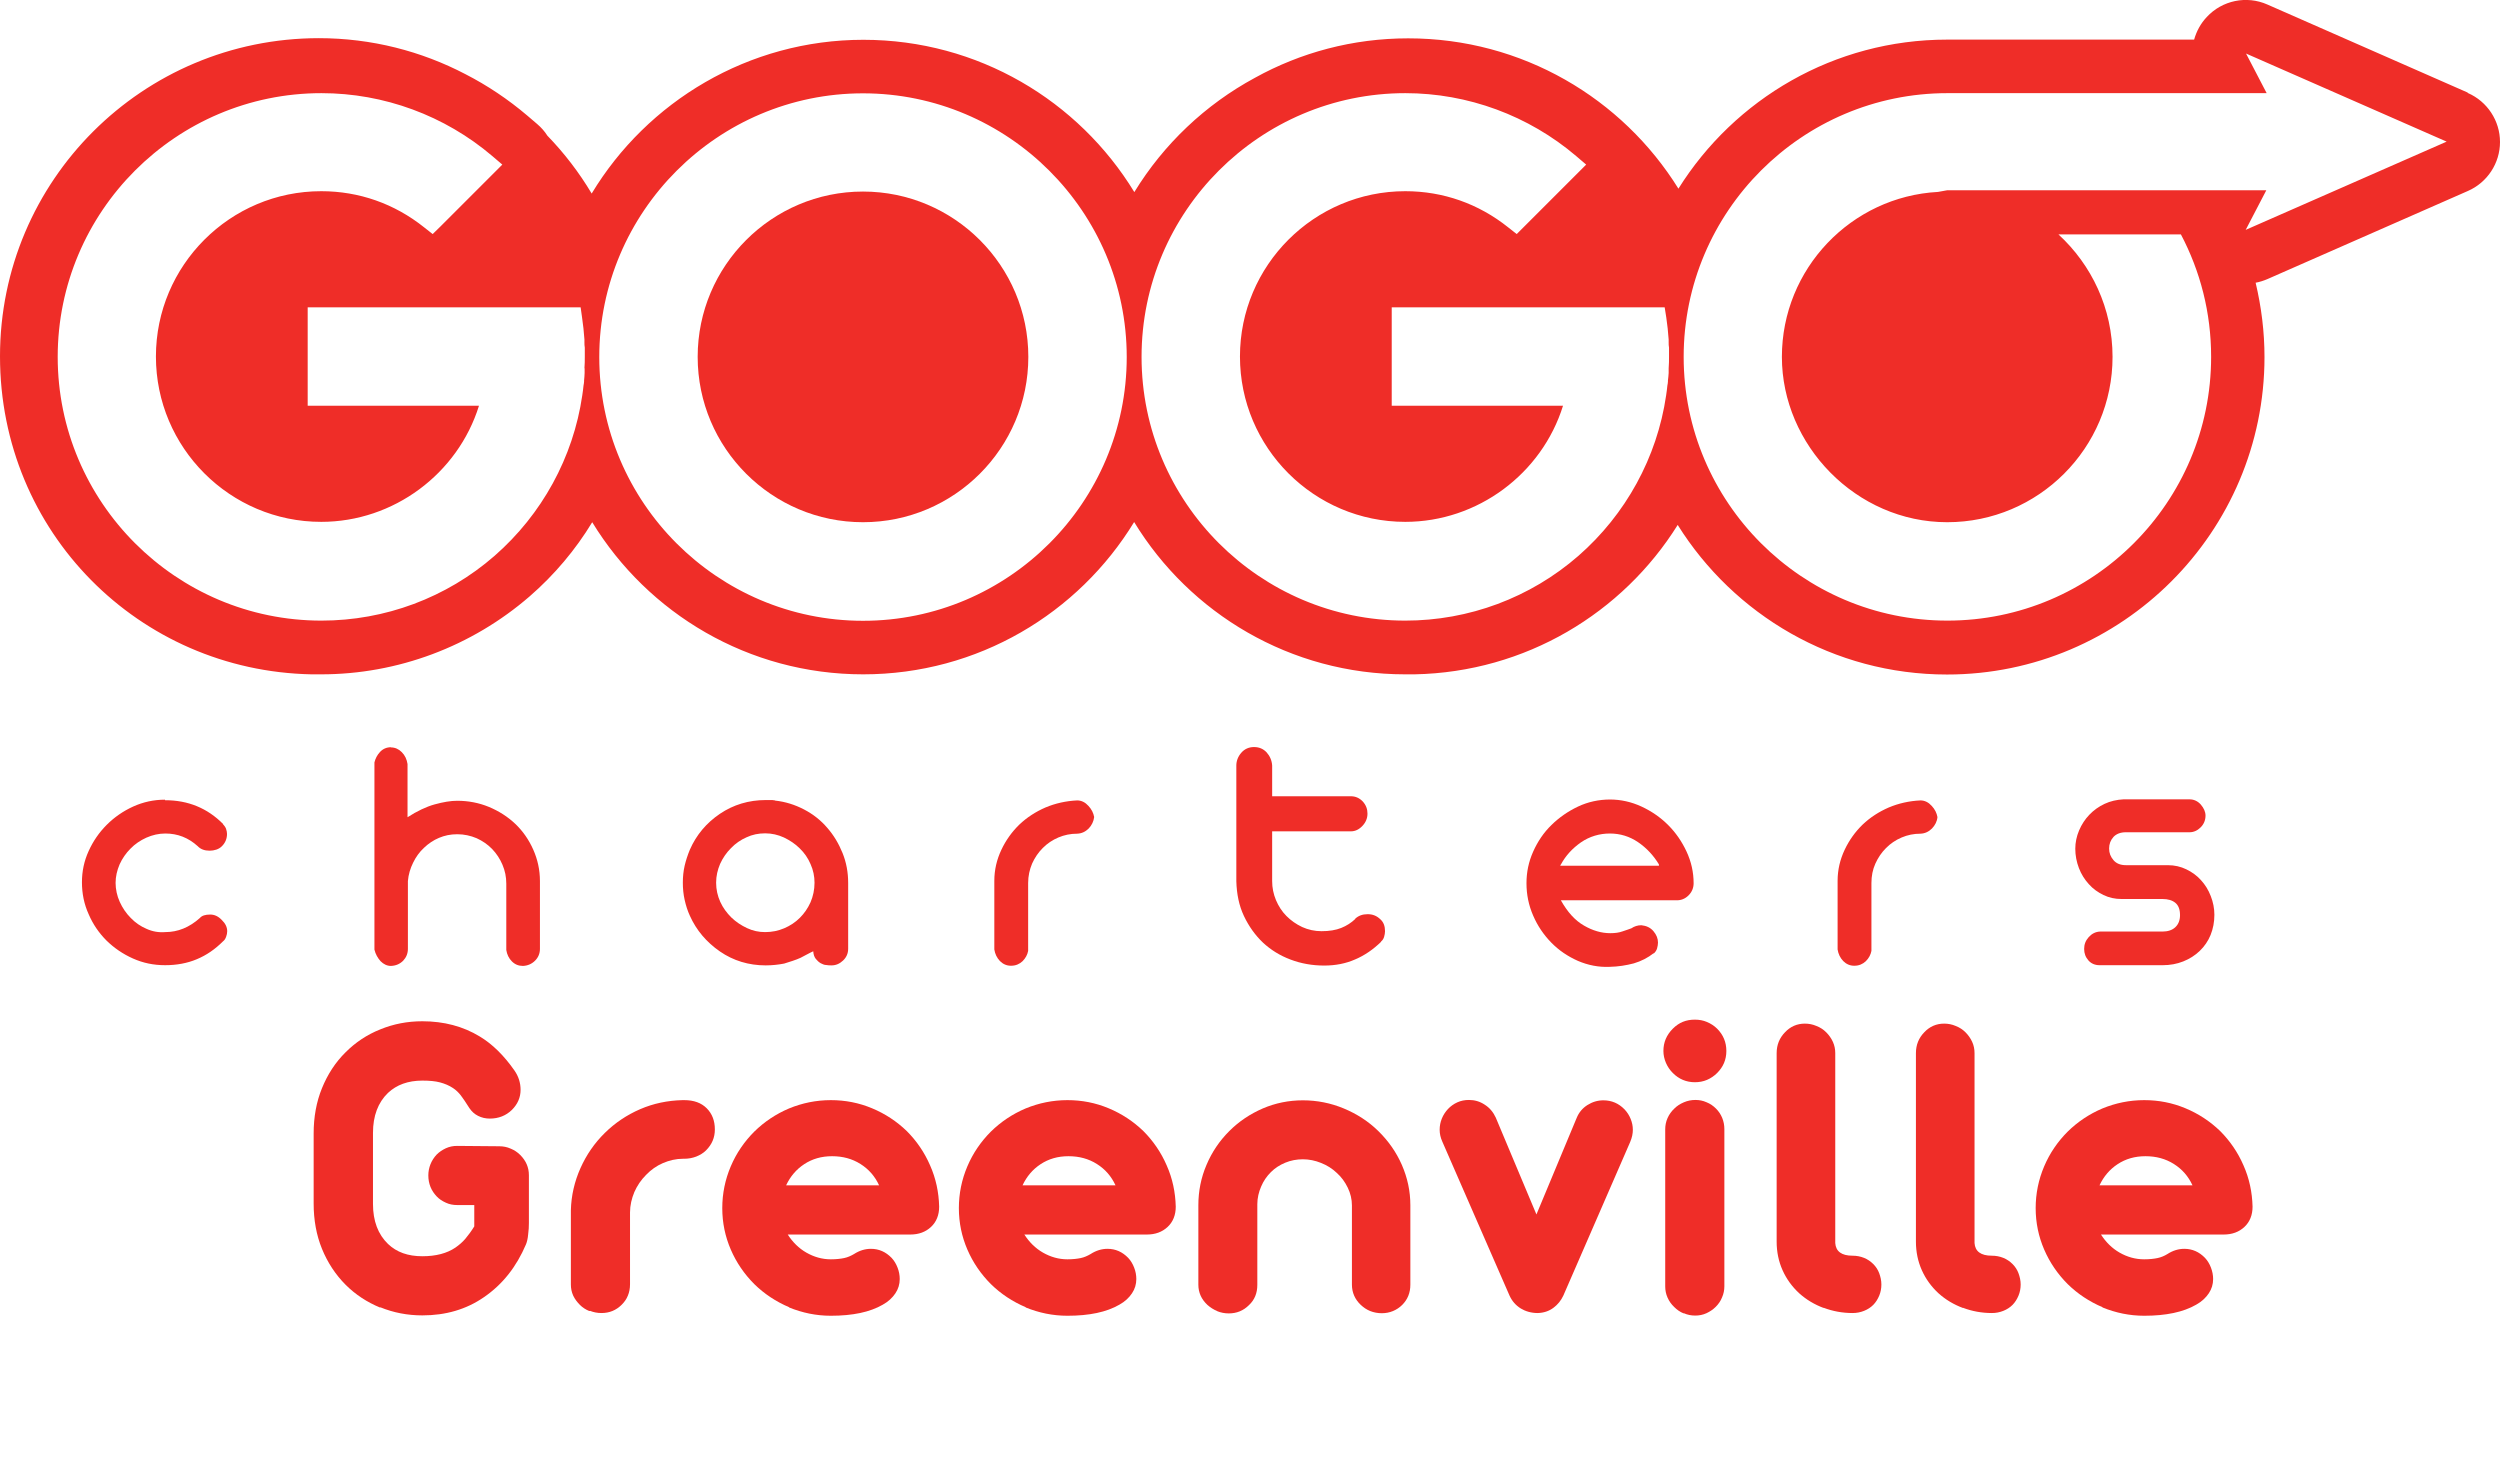 <?xml version="1.0" encoding="UTF-8"?>
<svg id="Capa_1" data-name="Capa 1" xmlns="http://www.w3.org/2000/svg" viewBox="0 0 138.21 81.21">
  <defs>
    <style>
      .cls-1 {
        fill: #ef2d28;
      }
    </style>
  </defs>
  <g>
    <g>
      <path class="cls-1" d="M47.71,10.59c-5.04,0-9.14,4.1-9.14,9.14s4.1,9.14,9.14,9.14,9.14-4.1,9.14-9.14-4.1-9.14-9.14-9.14Z"/>
      <path class="cls-1" d="M136.43,5.12L125.35.25c-1.15-.51-2.5-.23-3.35.69-.34.36-.57.79-.7,1.25h-13.65c-6.26,0-11.76,3.29-14.86,8.24-3.1-4.99-8.63-8.31-14.94-8.31-3.07,0-5.96.79-8.47,2.18-2.74,1.48-5.05,3.67-6.67,6.32-3.08-5.05-8.64-8.42-14.98-8.42s-11.95,3.41-15.02,8.5c-.69-1.16-1.52-2.24-2.45-3.2-.15-.24-.34-.45-.56-.64l-.55-.47c-1.06-.9-2.21-1.67-3.42-2.29-2.43-1.27-5.19-1.99-8.11-1.99C7.88,2.12,0,9.98,0,19.7s7.68,17.39,17.22,17.58h.53c4.24,0,8.33-1.54,11.53-4.31,1.37-1.19,2.54-2.58,3.46-4.1,3.08,5.04,8.64,8.41,14.98,8.41s11.9-3.37,14.98-8.42c3.08,5.05,8.64,8.42,14.98,8.42h.52c6.14-.12,11.51-3.39,14.55-8.26,3.1,4.96,8.61,8.27,14.89,8.27,9.67,0,17.55-7.88,17.55-17.55,0-1.39-.17-2.76-.49-4.11.22-.04.44-.11.65-.2l11.08-4.87c1.08-.47,1.78-1.54,1.78-2.71s-.7-2.24-1.78-2.71h-.01ZM32.32,20.39c0,.08,0,.15,0,.23,0,.14-.02.28-.03.42v.06c0,.07-.02.14-.03.21-.02.18-.04.37-.07.55-.5,3.43-2.23,6.58-4.85,8.87-2.66,2.32-6.06,3.58-9.57,3.58-8.04,0-14.58-6.55-14.58-14.58s6.54-14.58,14.58-14.58c3.46,0,6.82,1.24,9.45,3.48l.55.47-.51.51-2.91,2.91-.43.42-.47-.37c-1.64-1.31-3.6-2-5.69-2-5.04,0-9.14,4.1-9.14,9.14s4.1,9.14,9.14,9.14c4,0,7.55-2.66,8.72-6.42h-9.47v-5.44h15.09l.08.57c.06.39.1.8.13,1.21v.14c0,.11,0,.21.02.31v.49c0,.2,0,.42-.02.66h.02ZM47.71,34.32c-8.04,0-14.58-6.55-14.58-14.58s6.55-14.58,14.58-14.58,14.58,6.55,14.58,14.58-6.54,14.58-14.58,14.58ZM92.25,20.39v.23c0,.14-.03.28-.04.42v.06c0,.07-.02.14-.03.21-.02.18-.04.37-.07.55-.5,3.43-2.23,6.58-4.85,8.87-2.66,2.32-6.06,3.58-9.57,3.58-8.04,0-14.58-6.55-14.58-14.58s6.54-14.58,14.58-14.58c3.46,0,6.82,1.24,9.45,3.48l.55.47-.51.51-2.91,2.91-.42.42-.47-.37c-1.64-1.31-3.6-2-5.69-2-5.04,0-9.14,4.1-9.14,9.14s4.1,9.14,9.14,9.14c4,0,7.55-2.66,8.72-6.42h-9.47v-5.44h15.09l.09.57c.06.39.1.8.13,1.21v.14c0,.11,0,.21.02.31v.49c0,.2,0,.41-.02.66h0ZM124.15,12.71l1.14-2.19h-17.65l-.5.09c-4.8.26-8.63,4.25-8.63,9.12s4.1,9.14,9.14,9.14,9.14-4.1,9.14-9.14c0-2.68-1.16-5.09-2.99-6.77h6.77c1.07,2.03,1.67,4.32,1.67,6.77,0,8.04-6.54,14.58-14.58,14.58s-14.58-6.55-14.58-14.58,6.54-14.58,14.58-14.58h17.65l-1.14-2.19,11.09,4.87-11.09,4.87h0Z"/>
    </g>
    <g>
      <path class="cls-1" d="M9.14,44.24c1.26,0,2.33.44,3.2,1.32h-.02c.09.09.15.18.18.27.03.09.05.19.05.27,0,.26-.09.49-.28.68-.09.09-.19.15-.31.19-.12.04-.24.06-.37.06-.28,0-.5-.08-.66-.25-.52-.47-1.11-.7-1.79-.7-.36,0-.71.08-1.05.23-.33.15-.63.35-.88.61-.25.25-.45.54-.6.87-.14.33-.22.67-.22,1.02s.08.72.23,1.05c.15.33.35.63.61.89.25.26.54.46.87.6.33.15.67.21,1.04.18.69,0,1.33-.26,1.91-.78.11-.13.3-.19.57-.19.24,0,.45.1.64.3.2.19.3.4.3.62,0,.1-.02.21-.06.31-.04.11-.09.19-.17.25-.44.44-.92.77-1.45.99-.52.22-1.11.33-1.75.33s-1.22-.12-1.78-.37c-.56-.25-1.04-.58-1.46-.99-.42-.42-.75-.9-.99-1.46-.25-.55-.37-1.14-.37-1.76s.12-1.18.37-1.73.58-1.03,1-1.45c.42-.42.91-.76,1.46-1.01s1.14-.38,1.76-.38v.03Z"/>
      <path class="cls-1" d="M21.61,41.32c.23,0,.43.09.6.26.18.18.28.4.32.66v2.94c.53-.34,1.03-.58,1.5-.71.47-.13.89-.2,1.24-.2.62,0,1.2.11,1.76.34.55.23,1.04.54,1.46.94.42.4.75.88.99,1.42.24.54.37,1.12.37,1.74v3.75c0,.25-.09.47-.27.65s-.41.28-.67.29c-.24,0-.44-.08-.61-.25s-.27-.38-.31-.63v-3.67c0-.37-.07-.71-.21-1.04s-.33-.62-.57-.87-.53-.45-.86-.6c-.33-.14-.69-.22-1.07-.22s-.7.07-1.01.2-.59.32-.83.55c-.25.23-.45.51-.6.82-.16.32-.26.66-.29,1.02v3.75c0,.25-.09.47-.26.65-.18.18-.4.28-.68.29-.21,0-.4-.09-.57-.26-.16-.18-.28-.39-.34-.64v-10.35c.05-.21.15-.41.31-.58.16-.17.36-.26.61-.26h0Z"/>
      <path class="cls-1" d="M42.85,44.26c.57.06,1.1.23,1.6.49.5.26.93.6,1.28,1.01.36.41.64.88.85,1.4s.31,1.07.31,1.65v3.64c0,.25-.09.47-.28.65s-.4.27-.64.27c-.09,0-.19,0-.29-.02-.11,0-.21-.05-.31-.1-.1-.06-.19-.14-.27-.24-.08-.1-.13-.24-.14-.42-.06.03-.18.08-.34.17-.16.09-.28.15-.36.19-.14.06-.28.12-.44.17-.15.05-.31.1-.47.15-.31.06-.66.1-1.02.1-.94,0-1.79-.26-2.53-.77-.74-.51-1.3-1.17-1.66-1.97-.13-.28-.22-.57-.29-.88s-.1-.63-.1-.95.03-.64.1-.94.17-.6.29-.89c.36-.82.92-1.48,1.66-1.98s1.59-.76,2.53-.76h.26c.08,0,.16,0,.26.02ZM42.3,51.53c.37,0,.72-.07,1.05-.21.33-.14.62-.33.87-.58s.44-.53.59-.86c.14-.33.22-.69.22-1.08,0-.35-.07-.7-.22-1.03-.14-.33-.34-.62-.6-.87-.25-.25-.54-.44-.87-.6-.33-.15-.67-.23-1.04-.23s-.71.07-1.03.22c-.32.14-.61.34-.86.6-.25.25-.45.54-.6.87-.14.33-.22.67-.22,1.04s.08.73.23,1.06c.15.33.36.61.61.86.26.25.55.44.87.59s.65.22.99.22h0Z"/>
      <path class="cls-1" d="M55.89,53.39c-.24,0-.44-.09-.61-.26-.17-.18-.27-.39-.31-.64v-3.79c0-.62.14-1.19.39-1.72.25-.53.58-.99.99-1.39.42-.4.9-.71,1.45-.95.55-.23,1.13-.36,1.75-.39.24,0,.45.11.62.3.18.19.28.4.32.62-.03.24-.13.45-.3.63-.18.18-.39.28-.64.29-.37,0-.71.07-1.04.21s-.61.33-.86.58-.44.53-.59.86c-.14.33-.22.69-.22,1.08v3.75c-.04.21-.14.4-.31.57-.17.16-.38.25-.63.25h0Z"/>
      <path class="cls-1" d="M69.33,41.3c.28,0,.51.1.69.29.18.2.29.44.31.73v1.7h4.35c.26,0,.48.1.66.29.18.2.26.42.26.67s-.09.48-.28.68-.4.3-.64.3h-4.35v2.75c0,.37.07.71.21,1.05.14.33.33.63.58.88s.53.45.87.61c.33.15.69.23,1.07.23.43,0,.79-.06,1.09-.18.3-.12.56-.29.78-.5h-.02c.19-.18.42-.26.7-.26s.5.09.7.28c.18.16.26.38.26.66,0,.1-.02.21-.05.31-.03.11-.09.2-.18.27h.02c-.44.43-.92.76-1.44.98-.52.23-1.09.34-1.71.34-.66,0-1.28-.11-1.86-.33-.59-.22-1.1-.54-1.53-.94-.43-.41-.78-.9-1.05-1.47-.27-.57-.4-1.21-.42-1.92v-6.4c0-.25.09-.49.27-.7s.42-.32.71-.32Z"/>
      <path class="cls-1" d="M89,44.2c.6,0,1.19.13,1.75.39s1.05.6,1.47,1.02c.42.42.76.91,1.02,1.47.26.56.39,1.14.39,1.75,0,.25-.09.48-.28.67s-.43.29-.72.27h-6.34c.37.66.79,1.12,1.28,1.4.48.28.97.42,1.45.42.27,0,.49-.03.68-.1.19-.06.35-.12.49-.17.16-.11.35-.17.55-.17.28.03.5.13.67.33s.25.41.25.63c0,.1-.02.21-.05.32-.03.11-.1.21-.2.3l.02-.04c-.33.26-.7.45-1.11.57-.42.11-.86.18-1.32.19-.62.03-1.21-.09-1.77-.33-.56-.25-1.05-.58-1.47-1.01-.42-.43-.76-.93-1-1.49-.25-.57-.37-1.17-.37-1.79s.12-1.19.37-1.75.58-1.05,1.01-1.47c.43-.42.92-.76,1.47-1.02.55-.26,1.15-.39,1.78-.39h0ZM91.72,47.8c-.3-.5-.69-.92-1.16-1.24-.47-.32-.99-.48-1.56-.48s-1.12.16-1.6.49c-.47.33-.84.73-1.1,1.21-.03.03-.04.05-.04.08h5.47s-.02,0-.02-.02c0,0,0-.04,0-.04Z"/>
      <path class="cls-1" d="M102.51,53.39c-.24,0-.44-.09-.61-.26-.17-.18-.27-.39-.31-.64v-3.79c0-.62.14-1.19.39-1.72.25-.53.58-.99.99-1.39.42-.4.9-.71,1.45-.95.55-.23,1.13-.36,1.75-.39.24,0,.45.11.62.3.18.19.28.4.32.62-.02.24-.13.45-.3.63-.18.18-.39.28-.64.29-.37,0-.71.07-1.04.21s-.61.33-.86.58-.44.53-.59.86c-.15.33-.22.69-.22,1.08v3.75c-.04.21-.14.4-.31.57-.17.16-.38.25-.63.25h0Z"/>
      <path class="cls-1" d="M114.73,46.93c0-.35.07-.69.21-1.02s.33-.62.57-.87.52-.45.84-.6c.32-.15.67-.23,1.05-.25h3.64c.25,0,.46.1.63.29.17.2.26.4.26.61,0,.25-.09.47-.27.65s-.39.27-.61.27h-3.52c-.3,0-.53.09-.69.26-.16.18-.24.39-.24.64s.08.45.24.64c.16.19.39.28.69.28h2.32c.37,0,.71.08,1.02.23.31.15.59.35.81.6.23.25.41.54.54.88.13.33.2.68.2,1.03,0,.4-.07.77-.21,1.12-.14.34-.34.63-.6.88s-.56.44-.91.58c-.35.14-.73.21-1.14.21h-3.49c-.25,0-.46-.09-.61-.26-.16-.18-.24-.39-.24-.64s.08-.46.25-.65c.17-.19.38-.3.63-.31h3.45c.3,0,.54-.08.71-.24s.26-.38.26-.67c0-.32-.09-.54-.26-.68-.17-.14-.41-.21-.71-.21h-2.27c-.35,0-.68-.07-.99-.22s-.58-.34-.81-.6c-.23-.25-.42-.55-.55-.89-.13-.34-.2-.7-.2-1.08v.02Z"/>
    </g>
  </g>
  <g>
    <path class="cls-1" d="M21.02,72.29c-.73-.3-1.37-.72-1.91-1.26-.56-.56-1-1.23-1.31-1.99-.31-.76-.46-1.6-.46-2.5v-3.88c0-.9.15-1.74.46-2.5.31-.76.74-1.43,1.31-1.99.54-.54,1.18-.97,1.91-1.26.73-.3,1.5-.45,2.33-.45,1.19,0,2.25.28,3.17.84.7.42,1.34,1.05,1.92,1.88.23.33.34.69.34,1.07,0,.42-.16.79-.48,1.11-.33.32-.74.48-1.22.48-.24,0-.45-.05-.65-.15s-.35-.24-.48-.43c-.2-.32-.36-.55-.48-.71-.12-.15-.26-.29-.43-.4-.21-.14-.45-.24-.71-.31-.26-.07-.59-.1-.98-.1-.79,0-1.42.23-1.9.68-.55.53-.83,1.27-.83,2.21v3.93c0,.94.28,1.68.83,2.21.48.46,1.11.68,1.9.68.75,0,1.36-.16,1.83-.48.2-.14.39-.3.55-.49.16-.19.33-.42.49-.68v-1.18h-.95c-.22,0-.43-.04-.62-.13-.2-.09-.37-.2-.51-.35s-.26-.32-.34-.52c-.08-.2-.12-.41-.12-.64,0-.21.04-.42.12-.62.08-.2.2-.38.34-.53.15-.15.32-.26.51-.35.2-.09.4-.13.62-.13l2.33.02c.22,0,.43.04.63.13.2.08.38.2.53.35.32.32.48.69.48,1.12v2.64c0,.2-.01.4-.04.62-.02.25-.07.44-.12.56-.53,1.25-1.3,2.22-2.32,2.92-.98.68-2.12,1.01-3.41,1.01-.82,0-1.6-.15-2.33-.45Z"/>
    <path class="cls-1" d="M32.58,72.48c-.2-.08-.38-.2-.52-.34-.15-.15-.28-.32-.37-.51-.09-.2-.13-.4-.13-.62v-4.1c.02-.81.2-1.59.53-2.33.33-.74.78-1.39,1.35-1.95.56-.55,1.21-.99,1.95-1.31.74-.32,1.52-.48,2.34-.5h.1c.53,0,.94.15,1.24.45.3.3.45.69.45,1.17,0,.45-.16.83-.49,1.16-.15.15-.34.26-.54.34-.21.08-.43.12-.65.12h-.07c-.4,0-.77.09-1.12.24-.35.15-.66.37-.93.65-.28.28-.49.59-.65.95-.15.36-.24.74-.24,1.13v3.97c0,.23-.04.44-.12.63-.08.2-.2.36-.34.5-.31.31-.68.46-1.12.46-.22,0-.43-.04-.63-.12Z"/>
    <path class="cls-1" d="M43.63,72.27c-.73-.31-1.38-.74-1.93-1.28-.55-.55-.99-1.19-1.3-1.91-.31-.72-.47-1.48-.47-2.29s.16-1.58.47-2.31c.31-.73.75-1.37,1.3-1.92.55-.54,1.19-.97,1.92-1.28.73-.3,1.5-.46,2.31-.46s1.56.15,2.28.45c.72.3,1.36.72,1.92,1.26.54.54.98,1.18,1.29,1.9.32.72.48,1.48.5,2.28,0,.46-.15.84-.45,1.12-.3.28-.68.42-1.15.42h-6.77c.27.42.61.76,1.03,1s.87.37,1.35.37c.3,0,.55-.03.74-.07s.37-.12.54-.22c.31-.2.62-.29.94-.29.44,0,.82.17,1.14.5.14.15.25.33.33.54.08.2.12.42.12.63,0,.29-.08.55-.24.79-.16.24-.39.46-.7.63-.71.41-1.66.61-2.87.61-.81,0-1.57-.16-2.31-.46ZM48.6,65.53c-.23-.5-.57-.89-1.03-1.18-.46-.29-.98-.43-1.57-.43s-1.1.15-1.54.44-.77.68-1,1.17h5.14Z"/>
    <path class="cls-1" d="M56.71,72.27c-.73-.31-1.38-.74-1.93-1.28-.55-.55-.99-1.19-1.3-1.91-.31-.72-.47-1.48-.47-2.29s.16-1.58.47-2.31c.31-.73.75-1.37,1.3-1.92.55-.54,1.19-.97,1.92-1.28.73-.3,1.5-.46,2.31-.46s1.56.15,2.28.45c.72.3,1.36.72,1.92,1.26.54.54.98,1.18,1.29,1.9.32.72.48,1.48.5,2.28,0,.46-.15.84-.45,1.12-.3.28-.68.42-1.15.42h-6.77c.27.42.61.76,1.03,1s.87.37,1.35.37c.3,0,.55-.03.74-.07s.37-.12.54-.22c.31-.2.62-.29.94-.29.44,0,.82.17,1.14.5.14.15.25.33.33.54.08.2.12.42.12.63,0,.29-.08.55-.24.79-.16.24-.39.46-.7.63-.71.41-1.66.61-2.87.61-.81,0-1.57-.16-2.31-.46ZM61.67,65.53c-.23-.5-.57-.89-1.03-1.18-.46-.29-.98-.43-1.57-.43s-1.1.15-1.54.44-.77.68-1,1.17h5.14Z"/>
    <path class="cls-1" d="M67.29,72.48c-.2-.08-.38-.2-.54-.34-.33-.31-.5-.68-.5-1.12v-4.39c0-.78.15-1.53.45-2.23.3-.71.72-1.33,1.26-1.87s1.16-.95,1.85-1.25c.7-.3,1.44-.45,2.22-.45s1.54.15,2.26.45,1.36.71,1.91,1.25c.55.54.99,1.16,1.3,1.87.31.71.47,1.45.47,2.23v4.39c0,.45-.15.82-.45,1.12-.15.15-.32.26-.51.34s-.4.12-.62.12-.44-.04-.64-.12-.37-.2-.52-.34c-.32-.3-.49-.68-.49-1.12v-4.38c0-.34-.08-.67-.23-.98-.15-.31-.35-.59-.61-.82-.25-.24-.54-.42-.87-.55-.32-.13-.66-.2-1-.2s-.67.06-.98.19c-.31.13-.57.3-.79.52-.23.23-.41.49-.54.8-.13.3-.21.63-.21.97v4.46c0,.46-.15.83-.46,1.12-.31.31-.68.46-1.12.46-.22,0-.43-.04-.63-.12Z"/>
    <path class="cls-1" d="M84.08,72.34c-.28-.17-.49-.41-.63-.72l-3.71-8.5c-.1-.22-.15-.44-.15-.66s.04-.42.12-.62c.08-.2.2-.38.34-.53s.32-.28.52-.37c.2-.09.41-.13.64-.13.31,0,.6.08.87.26.27.17.47.41.61.71l2.25,5.36,2.23-5.35c.12-.29.32-.53.59-.7s.56-.26.88-.26c.46,0,.85.17,1.17.5.15.16.26.33.34.53s.12.39.12.6c0,.2-.04.42-.15.68l-3.69,8.48c-.13.28-.31.5-.55.68-.24.18-.53.28-.87.29-.35,0-.67-.09-.95-.26Z"/>
    <path class="cls-1" d="M92.48,59.32c-.16-.16-.29-.35-.38-.56-.09-.21-.14-.43-.14-.66,0-.47.17-.88.52-1.23s.74-.5,1.22-.5c.24,0,.46.04.67.13.21.09.4.21.56.37.34.34.51.75.51,1.23s-.17.88-.51,1.22c-.16.16-.35.29-.56.38-.21.09-.44.13-.67.13-.47,0-.88-.17-1.22-.51ZM93.08,72.61c-.2-.08-.37-.2-.52-.35-.16-.15-.28-.32-.37-.52-.09-.2-.13-.41-.13-.62v-8.69c0-.21.04-.42.13-.62.09-.2.21-.37.37-.52.15-.15.32-.26.53-.35.21-.09.42-.13.64-.13s.42.04.62.13c.2.08.37.2.52.35s.26.32.34.51c.08.2.12.4.12.62v8.69c0,.21-.04.42-.13.62-.08.2-.2.37-.35.52s-.32.26-.51.35c-.2.09-.4.13-.62.13s-.43-.04-.63-.13Z"/>
    <path class="cls-1" d="M100.82,72.31c-.51-.19-.96-.46-1.35-.81-.39-.36-.7-.78-.92-1.27s-.33-1.02-.33-1.59v-10.42c0-.46.16-.84.46-1.15.3-.32.67-.48,1.1-.48.22,0,.43.04.64.13.21.08.39.2.54.35.15.15.28.33.37.53s.13.4.13.62v10.5c.03.46.35.7.95.7.23,0,.44.04.64.12.2.08.37.2.51.34.15.15.26.32.33.51s.12.4.12.62-.04.43-.12.62-.19.37-.33.51c-.14.14-.31.25-.51.33-.2.08-.41.12-.63.12-.56,0-1.1-.1-1.6-.29Z"/>
    <path class="cls-1" d="M108.52,72.31c-.51-.19-.96-.46-1.35-.81-.39-.36-.7-.78-.92-1.27s-.33-1.02-.33-1.59v-10.42c0-.46.16-.84.46-1.15.3-.32.67-.48,1.1-.48.22,0,.43.04.64.13.21.08.39.2.54.35.15.15.28.33.37.53s.13.4.13.62v10.5c.03.46.35.7.95.7.23,0,.44.04.64.12.2.08.37.2.51.34.15.15.26.32.33.51s.12.4.12.62-.04.43-.12.62-.19.37-.33.51c-.14.14-.31.25-.51.33-.2.08-.41.12-.63.12-.56,0-1.1-.1-1.6-.29Z"/>
    <path class="cls-1" d="M116.24,72.27c-.73-.31-1.38-.74-1.93-1.28-.55-.55-.99-1.19-1.3-1.91-.31-.72-.47-1.48-.47-2.29s.16-1.58.47-2.31c.31-.73.75-1.37,1.3-1.92.55-.54,1.19-.97,1.92-1.28.73-.3,1.5-.46,2.31-.46s1.56.15,2.28.45c.72.3,1.36.72,1.92,1.26.54.54.98,1.18,1.29,1.9.32.72.48,1.48.5,2.28,0,.46-.15.84-.45,1.12-.3.28-.68.42-1.15.42h-6.78c.27.42.61.76,1.03,1,.42.24.87.37,1.36.37.3,0,.55-.03.74-.07s.38-.12.54-.22c.31-.2.62-.29.94-.29.44,0,.82.17,1.14.5.14.15.25.33.33.54s.12.42.12.63c0,.29-.08.55-.24.79-.16.24-.39.46-.7.63-.71.41-1.67.61-2.87.61-.81,0-1.57-.16-2.31-.46ZM121.21,65.53c-.23-.5-.57-.89-1.03-1.18-.46-.29-.98-.43-1.57-.43s-1.1.15-1.54.44-.77.68-1,1.17h5.14Z"/>
  </g>
</svg>